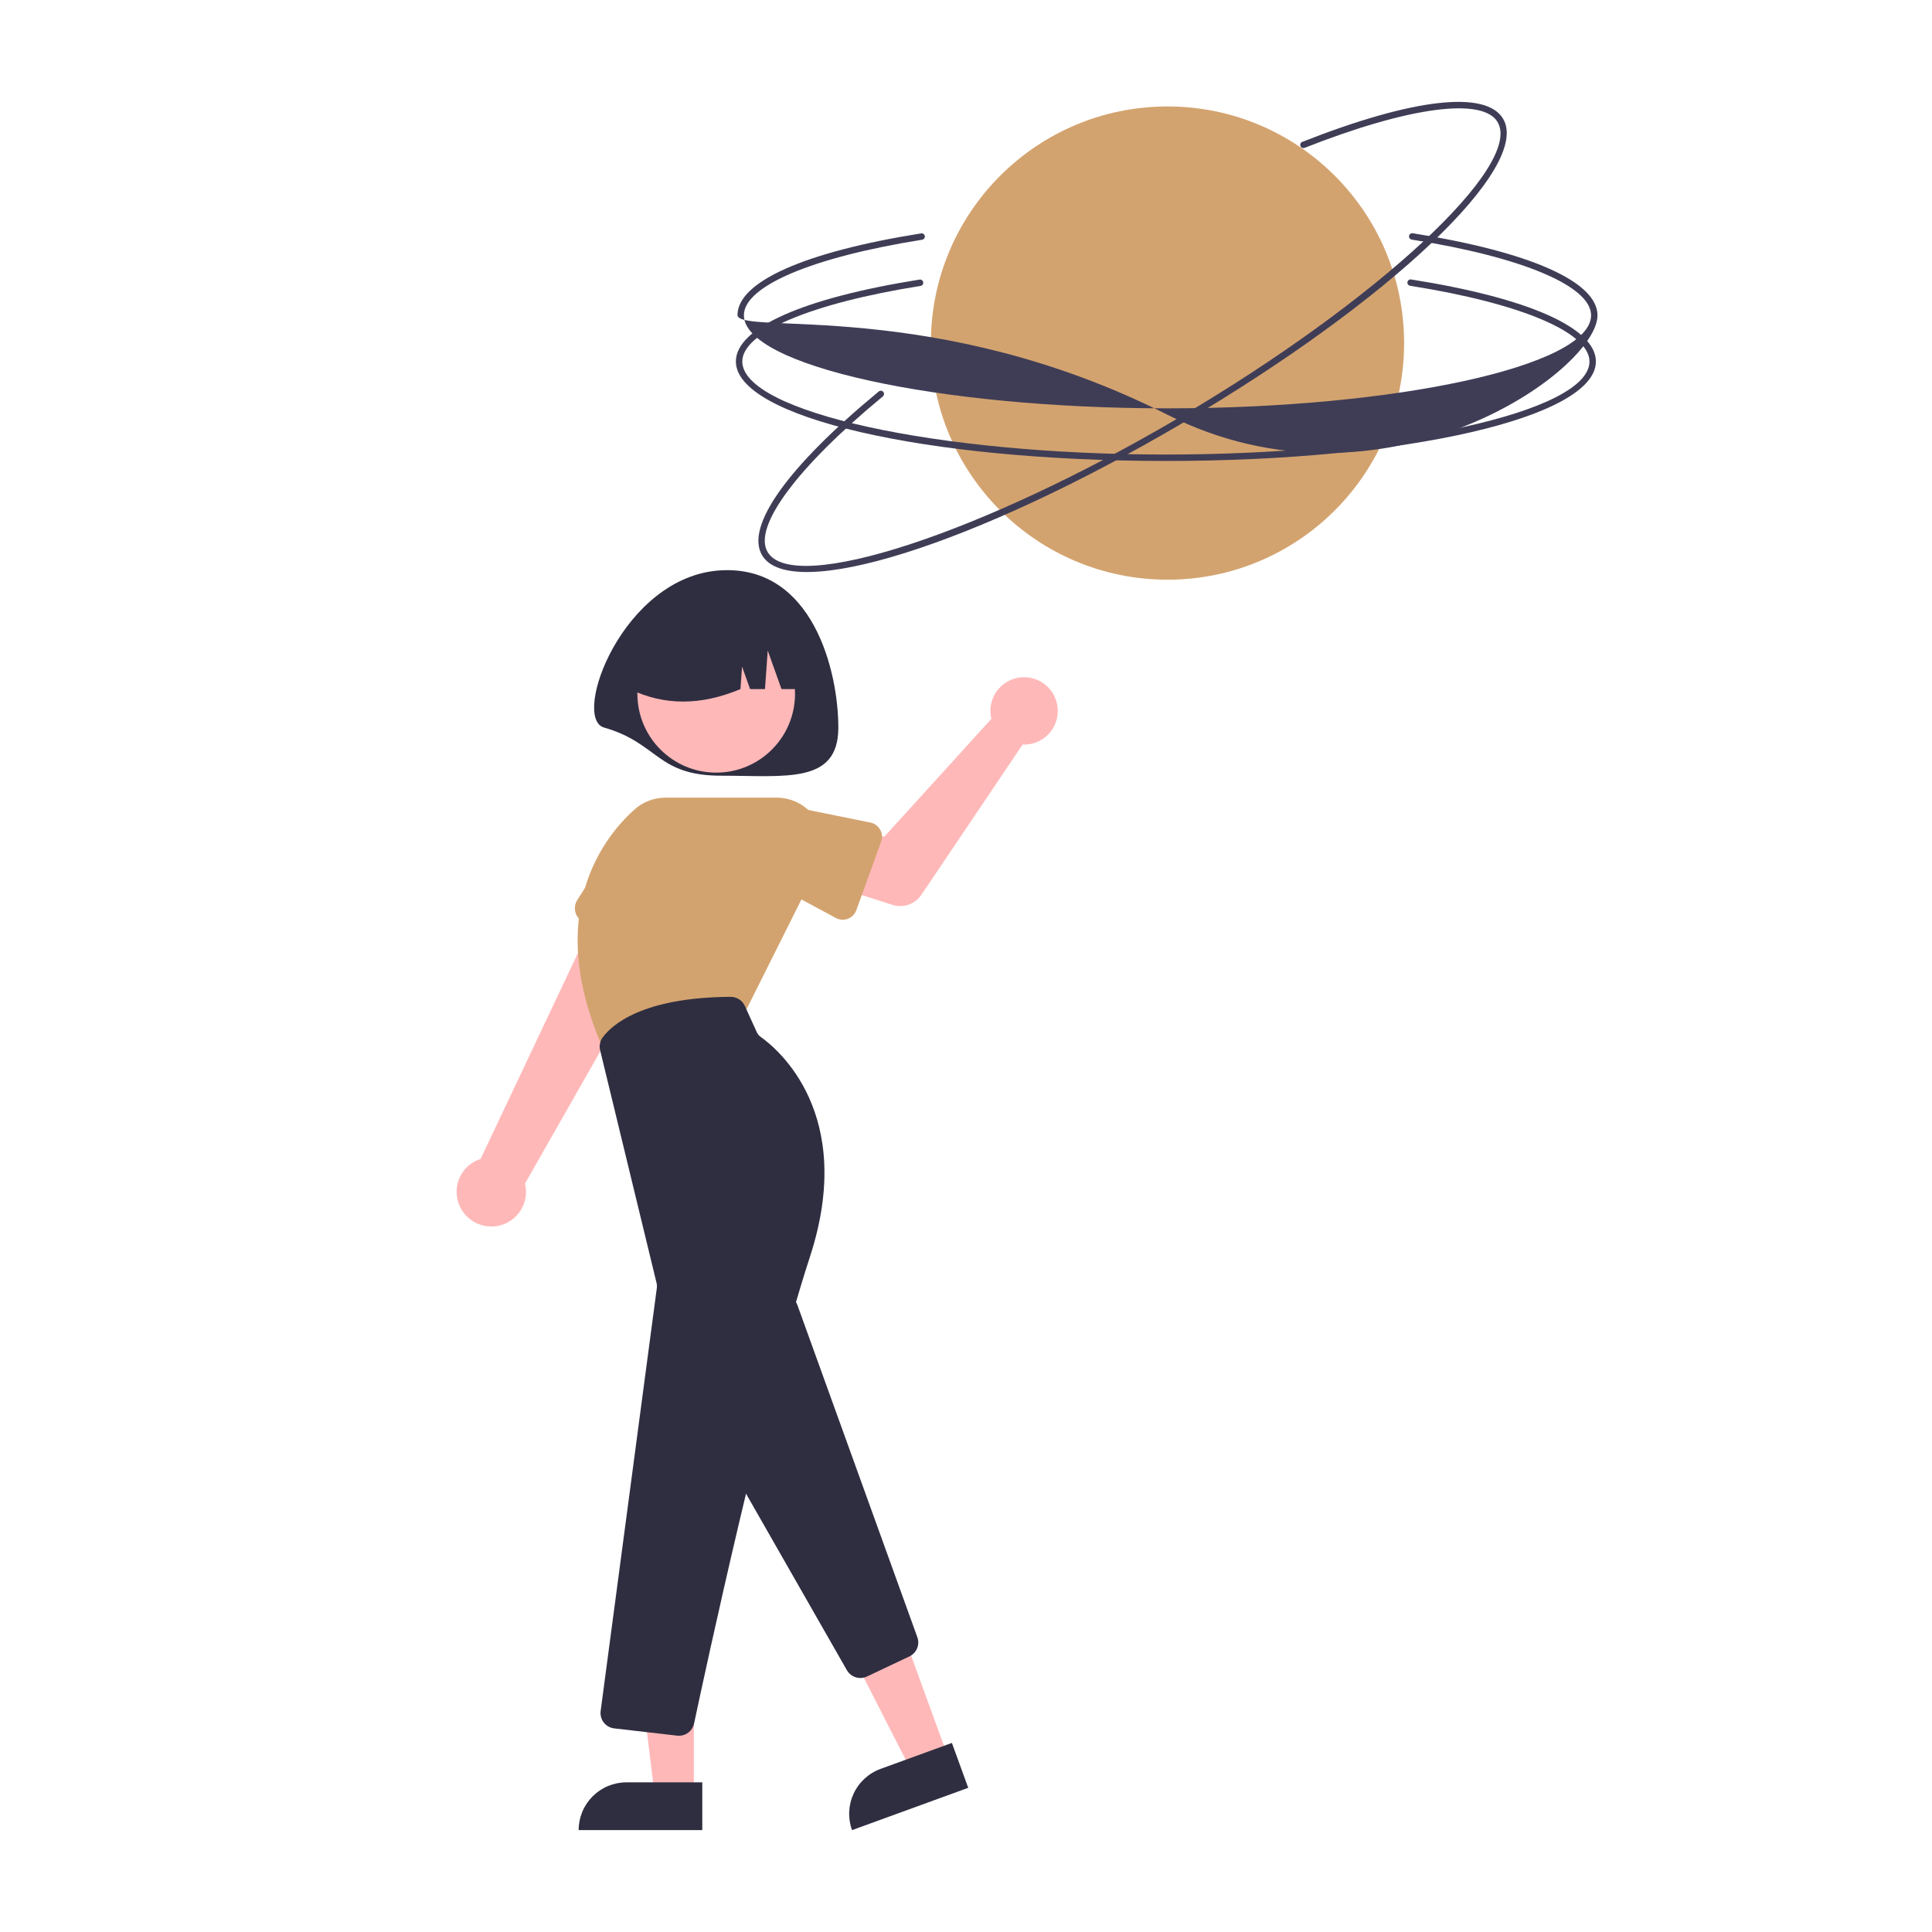 <svg width="512" height="512" viewBox="0 0 512 512" fill="none" xmlns="http://www.w3.org/2000/svg">
<path d="M309.396 153.624C344.028 153.624 372.103 125.55 372.103 90.918C372.103 56.286 344.028 28.211 309.396 28.211C274.764 28.211 246.689 56.286 246.689 90.918C246.689 125.55 274.764 153.624 309.396 153.624Z" fill="#D3A36F"/>
<path d="M308.97 122.159C245.069 122.153 195.015 110.569 195.016 95.785C195.017 86.922 212.754 79.016 243.679 74.094C243.789 74.076 243.902 74.079 244.011 74.105C244.12 74.13 244.222 74.176 244.313 74.241C244.404 74.306 244.482 74.388 244.541 74.482C244.6 74.577 244.64 74.683 244.658 74.793C244.677 74.903 244.673 75.016 244.648 75.124C244.623 75.233 244.577 75.336 244.512 75.427C244.447 75.518 244.365 75.595 244.271 75.654C244.176 75.713 244.07 75.754 243.96 75.772L243.957 75.772L243.946 75.774C214.815 80.411 196.718 88.079 196.717 95.786C196.716 109.154 248.121 120.452 308.97 120.458C369.819 120.463 421.227 109.174 421.228 95.806C421.229 88.067 403.018 80.377 373.7 75.738C373.59 75.721 373.484 75.683 373.388 75.625C373.292 75.567 373.209 75.491 373.142 75.401C373.076 75.311 373.028 75.209 373.001 75.1C372.975 74.992 372.97 74.879 372.987 74.768C373.003 74.658 373.042 74.551 373.1 74.456C373.158 74.36 373.234 74.277 373.324 74.211C373.415 74.145 373.517 74.097 373.626 74.07C373.734 74.044 373.847 74.039 373.958 74.056L373.96 74.057L373.966 74.058C405.084 78.981 422.93 86.909 422.929 95.806C422.928 110.589 372.871 122.165 308.97 122.159Z" fill="#3F3D56"/>
<path d="M313.525 112.029C258.461 144.452 209.451 159.872 201.95 147.133C197.453 139.496 208.724 123.682 232.874 103.747C232.96 103.675 233.058 103.621 233.165 103.588C233.271 103.554 233.384 103.542 233.495 103.551C233.606 103.561 233.714 103.593 233.813 103.644C233.912 103.696 234 103.766 234.072 103.852C234.144 103.937 234.198 104.036 234.232 104.143C234.265 104.249 234.278 104.361 234.268 104.472C234.258 104.584 234.227 104.692 234.175 104.791C234.124 104.89 234.053 104.978 233.968 105.05L233.965 105.052L233.957 105.059C211.208 123.838 199.505 139.629 203.416 146.27C210.199 157.79 260.227 141.438 312.662 110.563C365.096 79.689 403.663 43.873 396.88 32.353C392.953 25.684 373.359 28.3 345.743 39.181C345.639 39.222 345.528 39.243 345.417 39.241C345.305 39.24 345.195 39.217 345.092 39.172C344.989 39.129 344.896 39.065 344.818 38.985C344.74 38.905 344.679 38.81 344.637 38.707C344.596 38.603 344.575 38.492 344.577 38.38C344.578 38.269 344.601 38.158 344.645 38.056C344.689 37.953 344.753 37.86 344.833 37.782C344.913 37.704 345.008 37.643 345.111 37.601L345.114 37.6L345.119 37.598C374.431 26.049 393.831 23.823 398.346 31.49C405.847 44.229 368.589 79.606 313.525 112.029Z" fill="#3F3D56"/>
<path d="M160.086 192.812C174.539 196.937 173.984 205.569 191.127 205.569C208.27 205.569 222.167 207.842 222.167 192.812C222.167 177.783 215.344 149.843 191.127 151.141C165.062 152.539 151.324 190.312 160.086 192.812Z" fill="#2F2E41"/>
<path d="M122.051 320.081C121.429 318.899 121.074 317.595 121.01 316.261C120.947 314.926 121.177 313.595 121.684 312.359C122.191 311.123 122.962 310.014 123.945 309.109C124.927 308.204 126.095 307.525 127.368 307.12L162.93 231.893L179.197 243.3L139.126 313.659C139.664 315.842 139.382 318.147 138.334 320.137C137.286 322.126 135.545 323.662 133.44 324.454C131.336 325.245 129.014 325.237 126.915 324.431C124.815 323.625 123.085 322.077 122.051 320.081Z" fill="#FFB8B8"/>
<path d="M152.523 241.88C152.354 241.317 152.308 240.723 152.389 240.14C152.47 239.557 152.676 238.998 152.993 238.502L164.049 221.169C165.278 218.419 167.547 216.268 170.359 215.189C173.171 214.11 176.296 214.189 179.049 215.411C181.803 216.632 183.959 218.896 185.046 221.705C186.133 224.514 186.061 227.639 184.847 230.396L179.278 250.256C179.119 250.822 178.839 251.348 178.459 251.797C178.078 252.247 177.605 252.608 177.072 252.858C176.539 253.108 175.959 253.24 175.37 253.245C174.782 253.251 174.199 253.129 173.661 252.889L154.775 244.443C154.237 244.203 153.758 243.85 153.369 243.408C152.98 242.965 152.692 242.445 152.523 241.88Z" fill="#D3A36F"/>
<path d="M251.181 465.457L241.384 469.024L222.964 432.934L237.422 427.669L251.181 465.457Z" fill="#FFB8B8"/>
<path d="M233.367 468.773L252.261 461.893L256.592 473.789L225.803 485C224.654 481.845 224.805 478.363 226.224 475.32C227.643 472.276 230.212 469.921 233.367 468.773Z" fill="#2F2E41"/>
<path d="M224.436 442.628L187.114 377.314C186.753 376.682 186.567 375.965 186.575 375.238C186.583 374.51 186.784 373.798 187.158 373.174L203.964 345.164C204.363 344.499 204.942 343.961 205.634 343.613C206.325 343.264 207.102 343.119 207.873 343.194C208.644 343.268 209.378 343.561 209.99 344.036C210.602 344.511 211.067 345.15 211.33 345.879L243.105 433.871C243.454 434.829 243.433 435.883 243.044 436.825C242.656 437.768 241.928 438.531 241.005 438.965L229.746 444.298C229.203 444.555 228.609 444.688 228.008 444.688C227.284 444.689 226.573 444.499 225.946 444.137C225.319 443.776 224.798 443.255 224.436 442.628Z" fill="#2F2E41"/>
<path d="M189.802 204.753C201.338 204.753 210.689 195.401 210.689 183.865C210.689 172.33 201.338 162.978 189.802 162.978C178.266 162.978 168.915 172.33 168.915 183.865C168.915 195.401 178.266 204.753 189.802 204.753Z" fill="#FFB8B8"/>
<path d="M160.092 278.476C143.643 242.003 160.226 221.618 168.119 214.547C170.393 212.507 173.34 211.38 176.394 211.382H205.818C207.931 211.382 210.009 211.922 211.855 212.951C213.7 213.98 215.252 215.464 216.363 217.261C217.474 219.058 218.107 221.11 218.202 223.221C218.297 225.332 217.85 227.432 216.906 229.322L197.236 268.661L160.252 278.832L160.092 278.476Z" fill="#D3A36F"/>
<path d="M183.88 475.319L173.454 475.318L168.494 435.103L183.881 435.104L183.88 475.319Z" fill="#FFB8B8"/>
<path d="M166.006 472.339H186.114V484.999H153.346C153.346 483.337 153.674 481.691 154.31 480.155C154.946 478.619 155.879 477.223 157.054 476.047C158.23 474.872 159.626 473.939 161.162 473.303C162.698 472.667 164.344 472.339 166.006 472.339Z" fill="#2F2E41"/>
<path d="M179.462 459.967L162.77 458.041C161.69 457.916 160.704 457.368 160.029 456.516C159.354 455.665 159.045 454.58 159.17 453.501C159.172 453.478 159.175 453.455 159.178 453.432L174.076 341.261C174.128 340.87 174.107 340.474 174.014 340.09L159.04 278.312C158.899 277.742 158.883 277.148 158.993 276.572C159.104 275.995 159.339 275.45 159.681 274.973C162.003 271.772 169.959 264.311 193.625 264.17H193.651C194.439 264.17 195.211 264.397 195.873 264.823C196.536 265.249 197.063 265.857 197.39 266.574L200.547 273.518C200.782 274.034 201.15 274.478 201.613 274.805C205.958 277.881 227.008 295.145 214.648 333.049C202.5 370.304 186.935 442.63 183.938 456.75C183.747 457.668 183.245 458.492 182.517 459.083C181.79 459.674 180.88 459.996 179.943 459.994C179.782 459.994 179.622 459.985 179.462 459.967Z" fill="#2F2E41"/>
<path d="M262.496 189.108C262.536 189.577 262.614 190.042 262.728 190.498L234.369 221.715L224.353 219.557L219.119 234.247L236.479 239.791C237.881 240.239 239.391 240.22 240.782 239.737C242.173 239.254 243.369 238.332 244.192 237.111L270.998 197.315C272.809 197.396 274.601 196.923 276.137 195.96C277.673 194.997 278.879 193.589 279.595 191.924C280.311 190.258 280.504 188.415 280.146 186.637C279.789 184.86 278.899 183.234 277.595 181.975C276.29 180.716 274.634 179.883 272.845 179.589C271.056 179.294 269.22 179.551 267.581 180.326C265.942 181.1 264.578 182.355 263.669 183.924C262.761 185.493 262.352 187.301 262.496 189.108Z" fill="#FFB8B8"/>
<path d="M233.51 223.039L226.935 241.214C226.748 241.731 226.452 242.202 226.067 242.594C225.681 242.986 225.216 243.291 224.702 243.487C224.188 243.683 223.638 243.767 223.089 243.731C222.541 243.695 222.006 243.542 221.522 243.281L204.558 234.142C201.917 233.17 199.769 231.19 198.586 228.637C197.402 226.084 197.279 223.166 198.244 220.523C199.209 217.88 201.183 215.727 203.733 214.537C206.283 213.347 209.201 213.216 211.847 214.174L230.672 217.986C231.211 218.095 231.72 218.32 232.165 218.643C232.609 218.967 232.979 219.383 233.248 219.862C233.517 220.342 233.68 220.874 233.725 221.422C233.771 221.97 233.697 222.521 233.51 223.039Z" fill="#D3A36F"/>
<path d="M215.364 182.607H207.102L203.458 172.402L202.729 182.607H198.78L196.654 176.654L196.229 182.607C185.896 186.967 176.101 187.087 166.89 182.607C166.89 176.743 169.219 171.119 173.366 166.972C177.512 162.826 183.136 160.496 189.001 160.496H193.253C199.117 160.496 204.741 162.826 208.888 166.972C213.034 171.119 215.364 176.743 215.364 182.607Z" fill="#2F2E41"/>
<path d="M309.394 109.916C247.792 78.798 196.134 88.909 195.439 83.542C195.44 74.679 213.177 66.773 244.103 61.851C244.213 61.833 244.326 61.836 244.435 61.861C244.543 61.886 244.646 61.932 244.737 61.997C244.828 62.062 244.906 62.144 244.965 62.239C245.024 62.333 245.064 62.439 245.083 62.549C245.101 62.659 245.098 62.772 245.073 62.881C245.048 62.99 245.001 63.093 244.936 63.184C244.872 63.275 244.789 63.352 244.694 63.411C244.6 63.47 244.494 63.51 244.384 63.529L244.381 63.529L244.37 63.531C215.238 68.167 197.141 75.835 197.14 83.542C197.139 96.911 248.545 108.209 309.394 108.215C370.243 108.22 421.651 96.931 421.652 83.562C421.653 75.823 403.441 68.133 374.124 63.494C374.013 63.477 373.907 63.439 373.812 63.381C373.716 63.323 373.633 63.247 373.567 63.157C373.501 63.067 373.453 62.965 373.427 62.857C373.4 62.748 373.395 62.636 373.412 62.525C373.429 62.415 373.467 62.309 373.525 62.213C373.583 62.118 373.659 62.034 373.749 61.968C373.839 61.902 373.941 61.854 374.05 61.828C374.158 61.801 374.271 61.796 374.381 61.813L374.384 61.813L374.39 61.814C405.507 66.738 423.354 74.665 423.353 83.563C423.351 98.346 366.431 138.727 309.394 109.916Z" fill="#3F3D56"/>
</svg>
